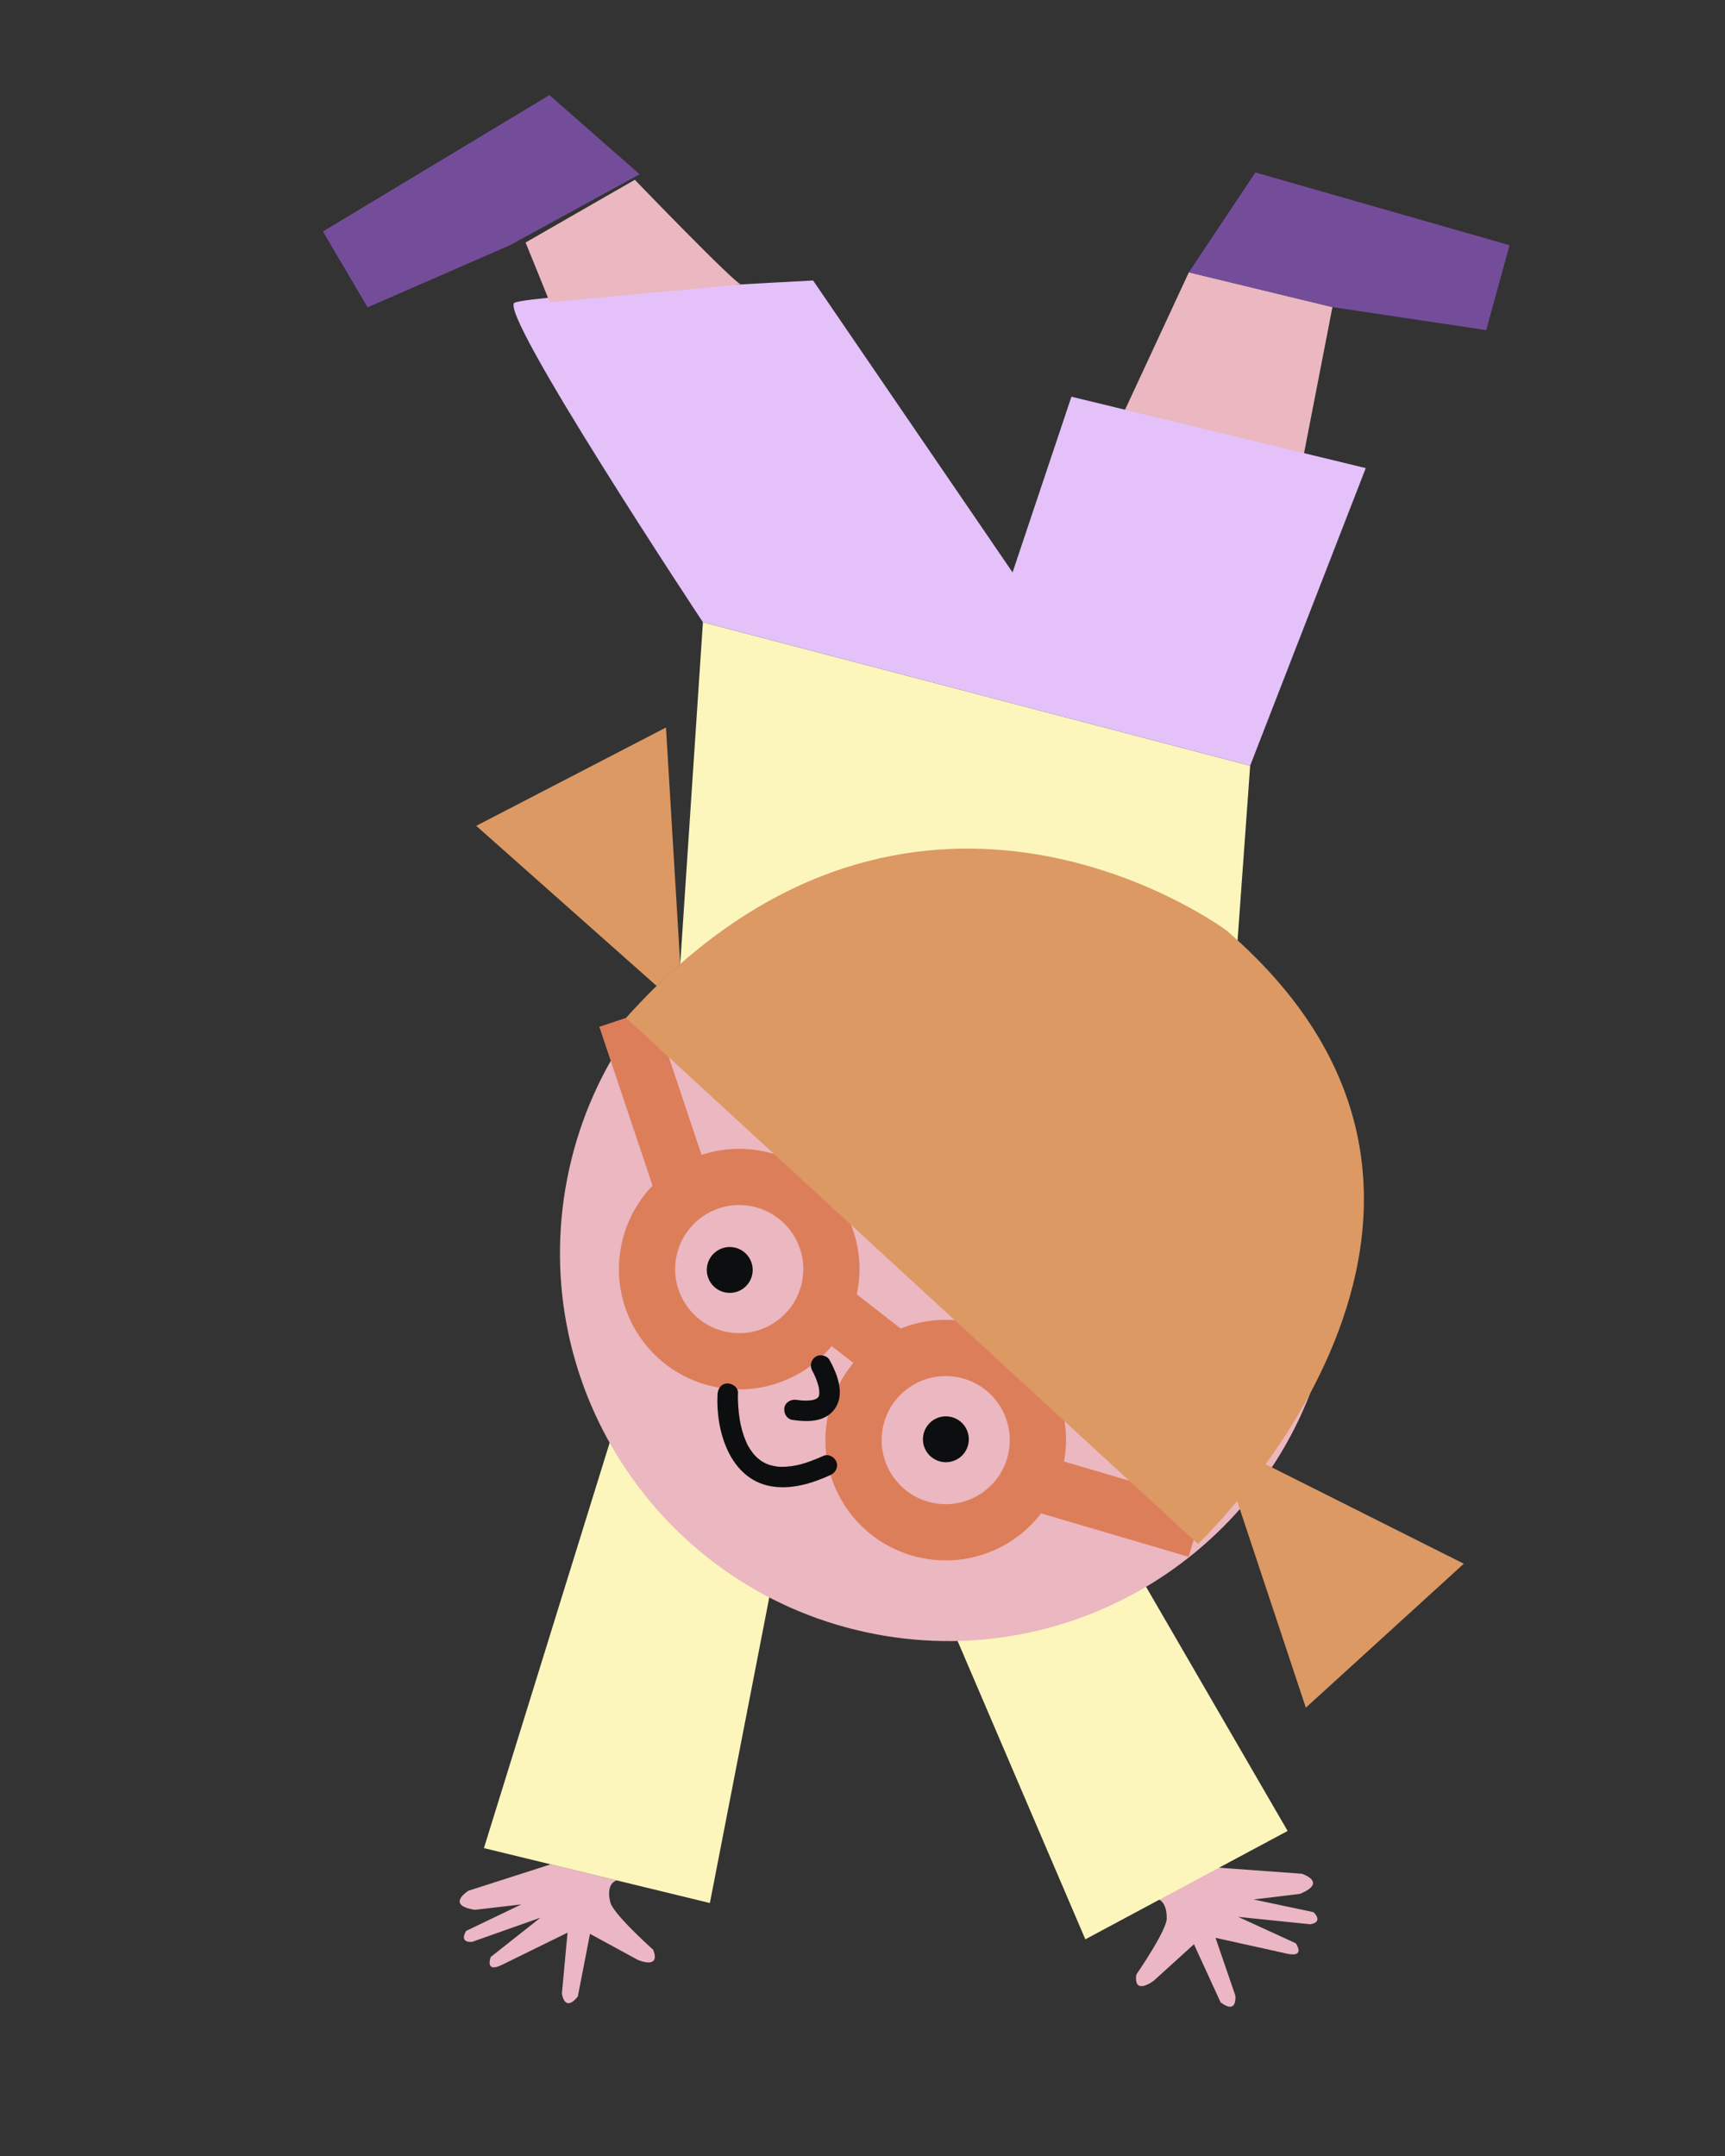 <?xml version="1.0" encoding="UTF-8"?> <svg xmlns="http://www.w3.org/2000/svg" width="184" height="230" viewBox="0 0 184 230" fill="none"><rect x="0" y="0" width="184" height="230" fill="#333333" stroke="none"/><path d="M58.74 198.884L49.976 201.7C49.976 201.7 47.451 203.24 50.655 203.738L55.611 203.16L49.731 205.98C49.731 205.98 48.87 207.257 50.36 207.156L57.652 204.574L52.349 208.764C52.349 208.764 51.667 210.516 53.506 209.625L60.536 206.174L59.937 212.661C59.937 212.661 60.191 214.763 61.633 212.99L62.933 206.298L68.02 209.073C68.02 209.073 70.521 210.172 69.672 207.999C69.672 207.999 65.253 204.056 65.091 202.878C65.091 202.878 64.55 201.022 65.779 200.594L58.74 198.884Z" fill="#EBB7C4"></path><path d="M129.679 199.22L138.858 199.889C138.858 199.889 141.674 200.787 138.677 202.031L133.725 202.637L140.106 203.988C140.106 203.988 141.241 205.027 139.77 205.279L132.076 204.49L138.22 207.31C138.22 207.31 139.294 208.852 137.302 208.42L129.656 206.725L131.769 212.886C131.769 212.886 132.022 214.988 130.198 213.607L127.354 207.411L123.064 211.305C123.064 211.305 120.894 212.963 121.205 210.651C121.205 210.651 124.57 205.777 124.449 204.594C124.449 204.594 124.536 202.66 123.24 202.537L129.679 199.22Z" fill="#EBB7C4"></path><path d="M72.557 102.846L74.978 66.382L133.351 81.69L131.791 103.299L72.557 102.846Z" fill="#FCF6BD"></path><path d="M51.619 197.154L75.72 203.015L82.782 166.675L66.557 148.987L51.619 197.154Z" fill="#FCF6BD"></path><path d="M119.81 44.128L126.811 29.051L142.127 32.761L138.663 50.582L119.81 44.128Z" fill="#EBB7C0"></path><path d="M115.77 206.884L137.346 195.325L117.595 161.252L98.407 166.33L115.77 206.884Z" fill="#FCF6BD"></path><path d="M74.978 66.382C74.978 66.382 52.968 33.141 54.893 32.293C56.817 31.445 86.73 29.922 86.73 29.922L108.006 61.061L114.287 42.321L145.681 49.938L133.346 81.689L74.978 66.382Z" fill="#E4C1F9"></path><path d="M79.046 30.34C78.493 30.37 67.715 19.179 67.715 19.179L56.061 25.872L58.645 32.24L79.046 30.34Z" fill="#EBB7C0"></path><path d="M126.811 29.052L133.907 18.398L161.02 26.16L158.527 35.216L142.127 32.762L126.811 29.052Z" fill="#744D9A"></path><path d="M68.23 18.59L58.606 10.148L34.446 24.693L39.209 32.786L54.406 26.155L68.23 18.59Z" fill="#744D9A"></path><path d="M93.242 174.303C115.688 178.665 137.421 164.005 141.784 141.559C146.147 119.112 131.486 97.379 109.04 93.016C86.593 88.654 64.86 103.314 60.497 125.76C56.135 148.207 70.795 169.94 93.242 174.303Z" fill="#EBB7C0"></path><path d="M76.974 145.039C82.304 146.075 87.465 142.593 88.501 137.263C89.537 131.933 86.056 126.772 80.725 125.736C75.395 124.7 70.234 128.181 69.198 133.512C68.162 138.842 71.644 144.003 76.974 145.039Z" stroke="#DD7E5B" stroke-width="6" stroke-miterlimit="10"></path><path d="M98.999 163.282C104.33 164.318 109.49 160.837 110.526 155.506C111.562 150.176 108.081 145.015 102.751 143.979C97.421 142.943 92.26 146.425 91.224 151.755C90.188 157.085 93.669 162.246 98.999 163.282Z" stroke="#DD7E5B" stroke-width="6" stroke-miterlimit="10"></path><path d="M87.922 139.182L95.722 145.257" stroke="#DD7E5B" stroke-width="6" stroke-miterlimit="10"></path><path d="M72.533 125.784L66.775 108.584" stroke="#DD7E5B" stroke-width="6" stroke-miterlimit="10"></path><path d="M110.043 158.024L127.637 163.204" stroke="#DD7E5B" stroke-width="6" stroke-miterlimit="10"></path><path d="M86.665 146.273C86.692 146.319 86.718 146.368 86.743 146.418C86.769 146.467 86.795 146.517 86.821 146.566C86.919 146.749 86.688 146.291 86.757 146.438C86.775 146.482 86.799 146.522 86.817 146.565C87.006 146.966 87.17 147.38 87.287 147.807C87.302 147.864 87.314 147.919 87.33 147.971C87.395 148.233 87.294 147.769 87.318 147.898C87.338 148.022 87.363 148.147 87.375 148.269C87.386 148.391 87.393 148.517 87.395 148.642C87.396 148.664 87.396 148.686 87.396 148.708C87.399 148.874 87.427 148.386 87.404 148.55C87.396 148.615 87.392 148.681 87.38 148.745C87.37 148.797 87.359 148.852 87.349 148.904C87.343 148.934 87.328 148.966 87.322 148.996C87.296 149.133 87.377 148.78 87.385 148.809C87.409 148.871 87.252 149.08 87.224 149.137C87.168 149.242 87.424 148.883 87.318 148.995C87.296 149.018 87.277 149.045 87.258 149.073C87.224 149.115 87.181 149.151 87.142 149.192C87.064 149.275 87.404 148.986 87.192 149.14C87.131 149.181 87.07 149.218 87.004 149.259C86.862 149.351 87.277 149.139 87.117 149.205C87.079 149.22 87.044 149.24 87.005 149.255C86.923 149.288 86.843 149.312 86.758 149.336C86.716 149.349 86.67 149.358 86.623 149.371C86.443 149.425 86.901 149.332 86.711 149.353C86.606 149.364 86.505 149.384 86.4 149.395C86.16 149.419 85.92 149.421 85.677 149.414C85.654 149.414 85.632 149.414 85.611 149.41C85.492 149.405 85.523 149.406 85.698 149.418C85.632 149.392 85.518 149.406 85.445 149.396C85.279 149.381 85.11 149.357 84.942 149.333C84.38 149.251 83.754 149.591 83.663 150.196C83.581 150.757 83.92 151.388 84.525 151.474C85.563 151.623 86.729 151.707 87.726 151.31C88.573 150.972 89.17 150.346 89.442 149.475C89.789 148.352 89.422 147.063 88.96 146.031C88.811 145.7 88.653 145.371 88.469 145.06C88.178 144.568 87.41 144.428 86.954 144.765C86.461 145.127 86.353 145.751 86.665 146.273Z" fill="#0D0E0F"></path><path d="M76.537 148.749C76.33 152.628 77.831 157.732 82.179 158.541C84.353 158.946 86.602 158.259 88.562 157.365C89.098 157.122 89.437 156.566 89.232 155.975C89.049 155.455 88.383 155.064 87.843 155.305C86.936 155.716 85.913 156.112 84.994 156.311C84.693 156.377 84.24 156.44 83.876 156.463C83.701 156.473 83.527 156.475 83.353 156.481C83.286 156.481 83.22 156.478 83.153 156.478C83.401 156.486 83.062 156.469 83.01 156.463C82.692 156.428 82.389 156.365 82.085 156.279C82.031 156.264 81.882 156.209 82.118 156.294C82.039 156.266 81.96 156.237 81.887 156.205C81.738 156.145 81.588 156.072 81.448 155.995C81.331 155.933 81.219 155.867 81.109 155.792C81.362 155.956 81.025 155.722 80.968 155.675C80.868 155.594 80.773 155.509 80.679 155.424C80.612 155.357 80.304 155.018 80.496 155.246C80.334 155.05 80.178 154.846 80.041 154.638C79.972 154.531 79.904 154.424 79.841 154.314C79.808 154.259 79.779 154.2 79.749 154.15C79.609 153.909 79.81 154.291 79.719 154.095C79.493 153.616 79.309 153.118 79.164 152.61C79.098 152.375 79.038 152.137 78.986 151.9C79.062 152.221 78.977 151.836 78.961 151.757C78.933 151.623 78.911 151.485 78.894 151.349C78.825 150.922 78.78 150.491 78.749 150.059C78.715 149.572 78.695 149.079 78.719 148.591C78.749 148.001 78.082 147.547 77.545 147.585C76.889 147.626 76.567 148.159 76.537 148.749Z" fill="#0D0E0F"></path><path d="M77.373 137.879C78.699 138.136 79.984 137.27 80.242 135.943C80.499 134.617 79.633 133.332 78.306 133.074C76.98 132.816 75.695 133.683 75.437 135.01C75.18 136.336 76.046 137.621 77.373 137.879Z" fill="#0D0E0F"></path><path d="M100.427 155.943C101.754 156.201 103.039 155.334 103.296 154.008C103.554 152.681 102.688 151.397 101.361 151.139C100.034 150.881 98.75 151.747 98.492 153.074C98.234 154.401 99.101 155.685 100.427 155.943Z" fill="#0D0E0F"></path><path d="M66.776 108.584L127.78 164.702C127.78 164.702 165.505 129.18 130.814 99.251C130.814 99.251 101.523 77.411 72.553 102.845C70.628 104.542 68.698 106.447 66.776 108.584Z" fill="#DC9963"></path><path d="M71.037 77.61L50.797 88.1L70.042 105.18L72.557 102.847L71.037 77.61Z" fill="#DC9963"></path><path d="M139.29 182.173L156.139 166.816L133.142 155.276L131.316 158.179L139.29 182.173Z" fill="#DC9963"></path></svg> 